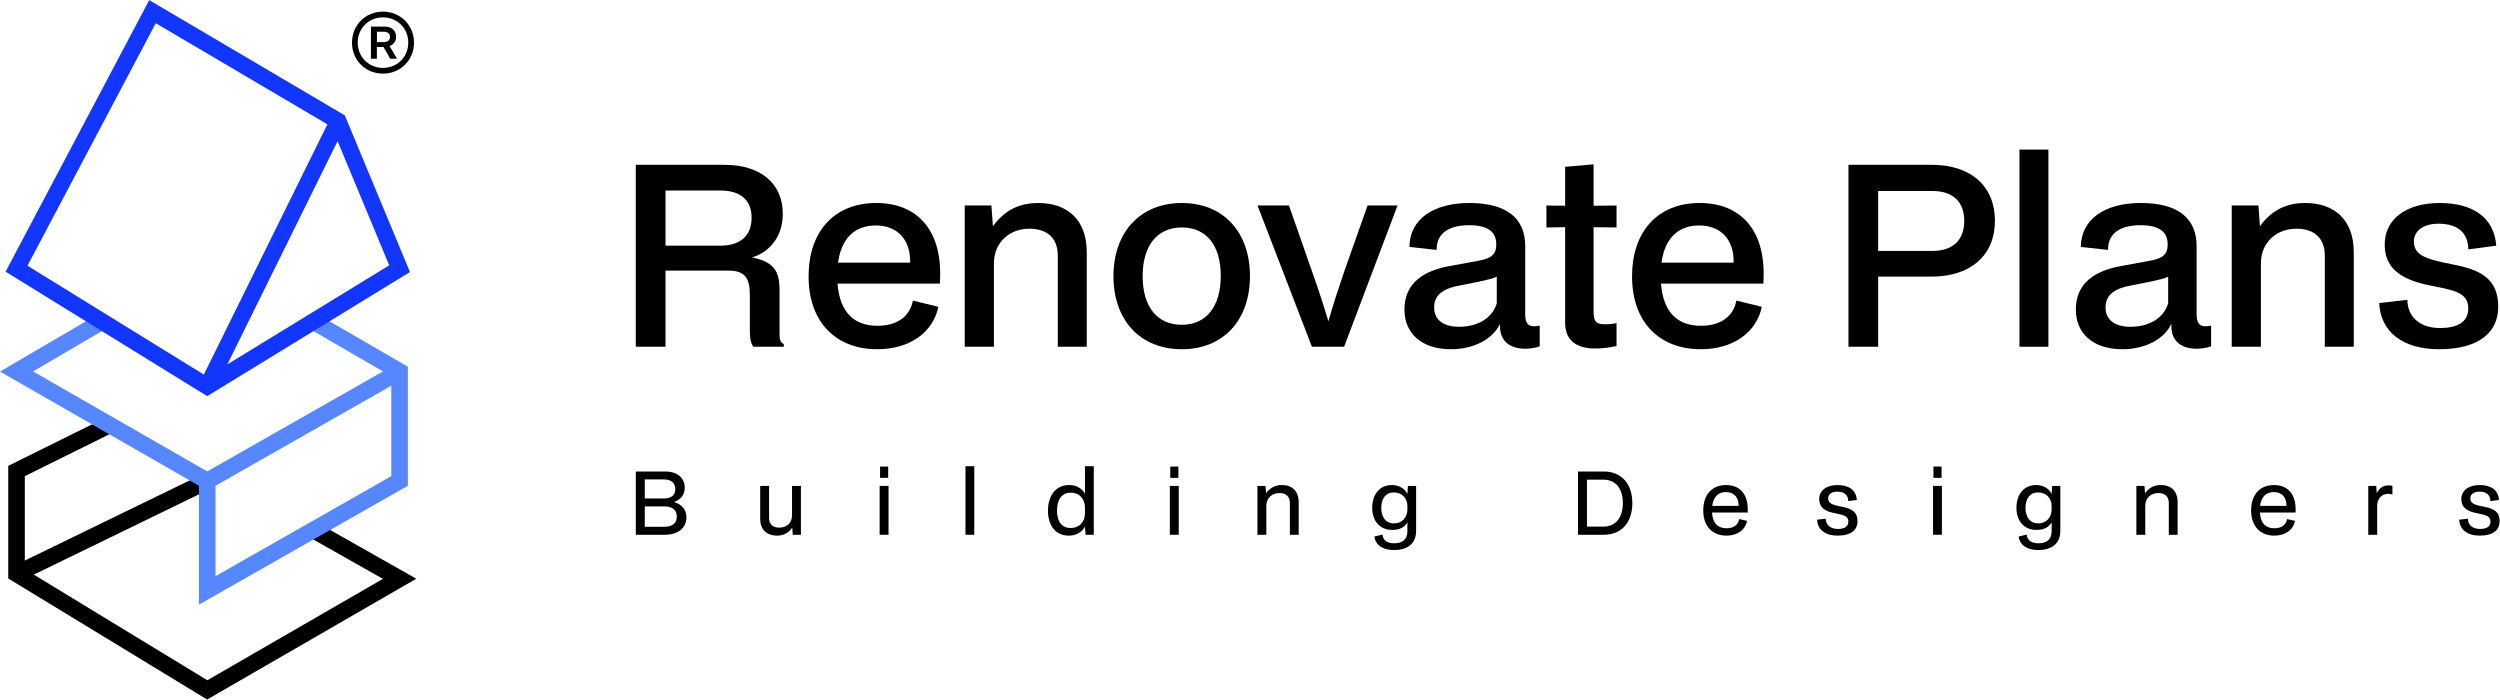 <svg xmlns="http://www.w3.org/2000/svg" width="2599" height="728" viewBox="0 0 2599 728" fill="none"><path fill-rule="evenodd" clip-rule="evenodd" d="M25.809 495.003L119.014 448.848L111.364 433.399L8.57 484.302V601.38L215.326 727.232L432.786 601.63L330.017 543.498L321.529 558.503L398.048 601.786L215.556 707.19L35.158 597.382L219.211 507.875L211.671 492.372L25.809 582.759V495.003Z" fill="black"></path><path d="M430.356 44.113V44.542C430.356 62.437 416.261 76.532 398.366 76.532H397.937C379.982 76.532 365.948 62.437 365.948 44.542V44.113C365.948 26.157 379.982 12.123 397.937 12.123H398.366C416.261 12.123 430.356 26.157 430.356 44.113ZM424.412 44.113C424.412 29.528 412.952 18.068 398.366 18.068H397.937C383.352 18.068 371.892 29.528 371.892 44.113V44.542C371.892 59.128 383.352 70.588 397.937 70.588H398.366C412.952 70.588 424.412 59.128 424.412 44.542V44.113ZM385.62 61.027V27.628H399.408C407.191 27.628 411.787 31.55 411.787 38.353V38.414C411.787 42.765 409.152 46.442 404.985 47.852L412.768 61.027H405.659L398.673 48.832C398.489 48.893 398.305 48.893 398.06 48.893H391.809V61.027H385.62ZM391.87 43.807H398.857C402.963 43.807 405.475 41.723 405.475 38.353C405.475 35.043 402.84 32.96 398.734 32.96H391.87V43.807Z" fill="black"></path><path fill-rule="evenodd" clip-rule="evenodd" d="M330.099 326.746L424.037 381.252V505.009L206.822 628.596V504.987L0 386.289L101.707 326.762L110.415 341.64L34.379 386.143L215.46 490.068L398.116 386.143L321.447 341.657L330.099 326.746ZM406.798 401.038L224.061 505.008V598.954L406.798 494.983V401.038Z" fill="#5787FF"></path><path fill-rule="evenodd" clip-rule="evenodd" d="M155.153 0.116L358.487 119.938L426.208 282.834L215.422 411.85L5.799 282.431L155.153 0.116ZM161.951 24.132L28.58 276.235L211.907 389.42L340.359 129.265L161.951 24.132ZM350.958 146.737L236.369 378.817L404.627 275.831L350.958 146.737Z" fill="#1336FF"></path><path d="M660.984 360.473V171.347H753.082C791.478 171.347 813.789 191.323 813.789 222.196C813.789 244.247 801.856 261.37 781.879 267.596C807.044 272.785 810.417 284.2 810.417 302.879V347.501C810.417 351.652 810.936 356.322 814.827 357.619V360.473H783.176C780.842 357.1 779.544 352.69 779.544 343.869V307.549C779.544 289.907 775.394 281.346 757.233 281.346H691.856V360.473H660.984ZM691.856 255.403H748.672C769.686 255.403 781.36 245.026 781.36 226.346C781.36 207.667 769.427 198.068 748.931 198.068H691.856V255.403Z" fill="black"></path><path d="M911.946 363.067C869.399 363.067 840.602 335.308 840.602 287.313C840.602 241.134 866.805 211.04 910.908 211.04C953.455 211.04 980.955 239.318 977.064 294.837H870.696C873.031 324.671 887.819 338.681 912.206 338.681C932.701 338.681 945.932 329.082 949.045 312.478L975.507 318.964C970.059 345.426 945.932 363.067 911.946 363.067ZM910.39 234.389C889.894 234.389 874.847 246.323 871.215 273.044H946.191C946.71 249.695 933.479 234.389 910.39 234.389Z" fill="black"></path><path d="M1002.92 360.473V213.634H1030.68L1032.24 235.167C1044.43 218.564 1059.48 211.04 1079.46 211.04C1109.03 211.04 1129.79 227.903 1129.79 262.148V360.473H1099.69V265.78C1099.69 248.398 1089.57 237.762 1070.12 237.762C1050.14 237.762 1033.54 251.252 1033.28 273.304V360.473H1002.92Z" fill="black"></path><path d="M1228.63 363.067C1185.3 363.067 1157.55 332.714 1157.55 287.313C1157.55 241.134 1185.56 211.04 1228.63 211.04C1271.7 211.04 1299.45 241.134 1299.45 287.054C1299.45 332.973 1271.7 363.067 1228.63 363.067ZM1228.63 337.643C1254.05 337.643 1269.1 318.704 1269.1 286.794C1269.1 254.884 1254.05 236.464 1228.63 236.464C1202.95 236.464 1187.9 255.403 1187.9 287.054C1187.9 318.964 1202.95 337.643 1228.63 337.643Z" fill="black"></path><path d="M1363.87 360.473L1307.32 213.634H1340.01L1363.61 281.087C1370.88 301.582 1375.03 314.294 1381 334.011C1386.18 315.851 1392.15 297.69 1397.86 281.087L1421.73 213.634H1452.86L1397.34 360.473H1363.87Z" fill="black"></path><path d="M1508.57 363.067C1477.69 363.067 1460.05 346.464 1460.05 321.818C1460.05 293.539 1481.07 281.346 1506.49 276.676L1537.62 270.969C1552.15 268.375 1555.52 262.926 1555.52 254.106C1555.52 242.172 1548.26 234.129 1527.25 234.129C1506.49 234.129 1493.26 242.431 1493.52 259.813L1465.24 256.7C1465.5 227.644 1490.41 211.04 1527.51 211.04C1565.64 211.04 1585.62 226.346 1585.62 255.922V327.266C1585.62 337.124 1590.03 339.2 1594.7 339.2C1597.55 339.2 1598.59 338.94 1599.11 338.681H1600.67V359.954C1596.77 361.77 1589.51 362.548 1585.88 362.548C1570.57 362.548 1560.19 355.544 1559.42 340.756V336.605C1551.89 352.69 1531.92 363.067 1508.57 363.067ZM1516.61 339.718C1536.59 339.718 1551.37 330.638 1556.04 315.332V287.573C1552.15 289.648 1545.93 290.945 1536.59 293.021L1515.57 297.171C1495.86 301.063 1490.93 310.143 1490.93 319.483C1490.93 333.233 1501.56 339.718 1516.61 339.718Z" fill="black"></path><path d="M1658.5 362.289C1637.49 362.289 1627.11 352.949 1627.11 335.308V236.205L1607.65 236.464V213.634L1627.11 213.894V173.422L1656.69 170.828V213.894L1680.55 213.634V236.464L1656.69 236.205V323.634C1656.69 334.27 1659.02 337.124 1668.62 337.124C1673.81 337.124 1677.7 336.605 1680.55 335.827V359.695C1672.77 361.511 1664.99 362.289 1658.5 362.289Z" fill="black"></path><path d="M1768.02 363.067C1725.48 363.067 1696.68 335.308 1696.68 287.313C1696.68 241.134 1722.88 211.04 1766.98 211.04C1809.53 211.04 1837.03 239.318 1833.14 294.837H1726.77C1729.11 324.671 1743.89 338.681 1768.28 338.681C1788.78 338.681 1802.01 329.082 1805.12 312.478L1831.58 318.964C1826.13 345.426 1802.01 363.067 1768.02 363.067ZM1766.47 234.389C1745.97 234.389 1730.92 246.323 1727.29 273.044H1802.27C1802.79 249.695 1789.55 234.389 1766.47 234.389Z" fill="black"></path><path d="M1921.66 360.473V171.347H2008.31C2049.56 171.347 2073.95 194.177 2073.95 229.46C2073.95 265.002 2049.3 287.573 2007.79 287.573H1952.54V360.473H1921.66ZM2009.35 198.587H1952.54V260.851H2009.35C2028.81 260.851 2042.04 250.733 2042.04 229.719C2042.04 208.965 2029.33 198.587 2009.35 198.587Z" fill="black"></path><path d="M2099.43 360.473V155.521H2129.52V360.473H2099.43Z" fill="black"></path><path d="M2206.55 363.067C2175.68 363.067 2158.04 346.464 2158.04 321.818C2158.04 293.539 2179.05 281.346 2204.48 276.676L2235.61 270.969C2250.14 268.375 2253.51 262.926 2253.51 254.106C2253.51 242.172 2246.24 234.129 2225.23 234.129C2204.48 234.129 2191.25 242.431 2191.5 259.813L2163.23 256.7C2163.49 227.644 2188.39 211.04 2225.49 211.04C2263.63 211.04 2283.6 226.346 2283.6 255.922V327.266C2283.6 337.124 2288.01 339.2 2292.68 339.2C2295.54 339.2 2296.57 338.94 2297.09 338.681H2298.65V359.954C2294.76 361.77 2287.49 362.548 2283.86 362.548C2268.56 362.548 2258.18 355.544 2257.4 340.756V336.605C2249.88 352.69 2229.9 363.067 2206.55 363.067ZM2214.59 339.718C2234.57 339.718 2249.36 330.638 2254.03 315.332V287.573C2250.14 289.648 2243.91 290.945 2234.57 293.021L2213.56 297.171C2193.84 301.063 2188.91 310.143 2188.91 319.483C2188.91 333.233 2199.55 339.718 2214.59 339.718Z" fill="black"></path><path d="M2320.1 360.473V213.634H2347.86L2349.42 235.167C2361.61 218.564 2376.66 211.04 2396.63 211.04C2426.21 211.04 2446.96 227.903 2446.96 262.148V360.473H2416.87V265.78C2416.87 248.398 2406.75 237.762 2387.29 237.762C2367.32 237.762 2350.71 251.252 2350.45 273.304V360.473H2320.1Z" fill="black"></path><path d="M2535.69 363.067C2497.81 363.067 2474.72 344.907 2473.42 315.072L2502.74 311.7C2502.74 329.341 2515.71 341.016 2536.73 341.016C2554.37 341.016 2566.04 335.049 2566.04 320.52C2566.04 302.62 2547.62 301.322 2523.24 296.134C2493.92 289.648 2479.13 277.455 2479.13 254.106C2479.13 227.903 2501.44 211.04 2536.21 211.04C2570.97 211.04 2593.02 226.346 2595.1 255.403L2566.04 259.294C2566.04 242.95 2555.92 232.573 2535.17 232.573C2518.83 232.573 2509.49 240.356 2509.49 250.993C2509.49 265.521 2521.94 269.412 2549.7 274.86C2578.24 280.308 2597.17 289.389 2597.17 318.964C2597.17 345.426 2577.2 363.067 2535.69 363.067Z" fill="black"></path><path d="M660.985 555.947V490.176H691.57C704.485 490.176 711.84 497.123 711.84 506.957C711.84 513.543 708.611 519.047 700.718 521.934C709.597 524.55 713.633 530.595 713.633 537.723C713.633 548.91 704.754 555.947 691.121 555.947H660.985ZM690.134 498.386H670.313V518.235H690.134C698.207 518.235 702.063 514.355 702.063 508.401C702.063 501.815 697.31 498.386 690.134 498.386ZM690.404 526.445H670.313V547.647H690.404C699.731 547.647 703.588 543.406 703.588 537.001C703.588 530.144 699.104 526.445 690.404 526.445Z" fill="black"></path><path d="M808.15 556.849C796.579 556.849 790.301 549.993 790.301 539.527V505.153H799.539V538.715C799.539 545.03 803.665 548.549 810.033 548.549C818.016 548.549 823.397 543.406 823.397 535.828V505.153H832.635V555.947H824.115L823.666 548.278C820.527 553.601 814.607 556.849 808.15 556.849Z" fill="black"></path><path d="M914.93 496.762V485.034H923.361V496.762H914.93ZM914.481 555.947V505.153H923.719V555.947H914.481Z" fill="black"></path><path d="M1003.71 555.947V484.673H1012.86V555.947H1003.71Z" fill="black"></path><path d="M1089.47 530.866C1089.47 514.626 1098.08 504.251 1111.35 504.251C1118.97 504.251 1124.71 507.499 1127.94 513.363V484.673H1137.09V555.947H1128.57L1127.94 547.286C1125.07 553.24 1118.8 556.849 1111.08 556.849C1097.72 556.849 1089.47 546.745 1089.47 530.866ZM1098.88 530.866C1098.88 542.414 1104 548.91 1113.05 548.91C1122.02 548.91 1127.94 542.775 1127.94 533.482V528.069C1127.94 518.415 1122.2 512.19 1113.14 512.19C1104 512.19 1098.88 518.957 1098.88 530.866Z" fill="black"></path><path d="M1216.61 496.762V485.034H1225.04V496.762H1216.61ZM1216.16 555.947V505.153H1225.4V555.947H1216.16Z" fill="black"></path><path d="M1307.23 555.947V505.153H1315.66L1316.2 512.822C1320.51 506.957 1325.8 504.251 1332.71 504.251C1342.84 504.251 1350.11 510.025 1350.11 522.024V555.947H1340.96V522.926C1340.96 516.611 1337.37 512.551 1330.1 512.551C1322.66 512.551 1316.47 517.513 1316.47 525.813V555.947H1307.23Z" fill="black"></path><path d="M1448.96 571.826C1437.12 571.826 1429.85 566.232 1428.86 557.751L1437.21 555.767C1437.83 562.443 1443.04 564.789 1449.4 564.789C1457.66 564.789 1463.13 561.18 1463.13 552.248V543.046C1459.99 548.549 1454.52 550.895 1447.34 550.895C1434.52 550.895 1426.53 541.692 1426.53 527.798C1426.53 514.085 1434.34 504.251 1446.89 504.251C1454.34 504.251 1460.44 507.769 1463.13 513.543L1463.66 505.153H1472.19V552.068C1472.19 563.886 1464.74 571.826 1448.96 571.826ZM1449.31 544.128C1457.57 544.128 1463.13 537.813 1463.13 529.512V526.084C1463.13 517.874 1457.39 511.919 1449.05 511.919C1440.61 511.919 1435.95 518.235 1435.95 527.888C1435.95 537.452 1440.52 544.128 1449.31 544.128Z" fill="black"></path><path d="M1640.48 555.947V490.176H1667.21C1685.77 490.176 1696.98 503.078 1696.98 523.107C1696.98 542.685 1686.13 555.947 1667.21 555.947H1640.48ZM1666.94 498.657H1649.81V547.466H1666.94C1679.76 547.466 1687.12 537.993 1687.12 523.017C1687.12 507.86 1679.58 498.657 1666.94 498.657Z" fill="black"></path><path d="M1794.82 556.849C1780.29 556.849 1770.69 547.196 1770.69 530.595C1770.69 514.716 1779.39 504.251 1794.46 504.251C1808.72 504.251 1818.05 513.724 1816.88 532.851H1779.84C1780.47 543.858 1785.85 549.181 1794.91 549.181C1802.27 549.181 1807.02 545.662 1808.1 539.617L1816.26 541.512C1814.46 550.714 1806.39 556.849 1794.82 556.849ZM1794.28 511.559C1786.84 511.559 1781.28 515.799 1780.02 525.904H1807.47C1807.65 517.242 1802.8 511.559 1794.28 511.559Z" fill="black"></path><path d="M1910.34 556.849C1897.6 556.849 1889.44 550.624 1889.08 540.249L1898.05 539.256C1898.05 545.572 1902.89 549.902 1910.61 549.902C1917.15 549.902 1921.55 547.737 1921.55 542.234C1921.55 535.557 1914.82 535.196 1906.21 533.302C1895.9 531.046 1891.23 526.625 1891.23 518.776C1891.23 510.025 1898.68 504.251 1910.34 504.251C1922 504.251 1929.71 509.393 1930.34 519.769L1921.46 520.942C1921.46 515.077 1917.78 511.107 1910.07 511.107C1903.97 511.107 1900.56 513.995 1900.56 518.054C1900.56 523.287 1904.78 524.911 1914.73 526.806C1924.87 528.7 1931.06 531.948 1931.06 541.963C1931.06 550.895 1924.42 556.849 1910.34 556.849Z" fill="black"></path><path d="M2010.02 496.762V485.034H2018.45V496.762H2010.02ZM2009.57 555.947V505.153H2018.81V555.947H2009.57Z" fill="black"></path><path d="M2118.71 571.826C2106.87 571.826 2099.61 566.232 2098.62 557.751L2106.96 555.767C2107.59 562.443 2112.79 564.789 2119.16 564.789C2127.41 564.789 2132.88 561.18 2132.88 552.248V543.046C2129.74 548.549 2124.27 550.895 2117.09 550.895C2104.27 550.895 2096.29 541.692 2096.29 527.798C2096.29 514.085 2104.09 504.251 2116.65 504.251C2124.09 504.251 2130.19 507.769 2132.88 513.543L2133.42 505.153H2141.94V552.068C2141.94 563.886 2134.49 571.826 2118.71 571.826ZM2119.07 544.128C2127.32 544.128 2132.88 537.813 2132.88 529.512V526.084C2132.88 517.874 2127.14 511.919 2118.8 511.919C2110.37 511.919 2105.7 518.235 2105.7 527.888C2105.7 537.452 2110.28 544.128 2119.07 544.128Z" fill="black"></path><path d="M2220.97 555.947V505.153H2229.4L2229.94 512.822C2234.24 506.957 2239.53 504.251 2246.44 504.251C2256.57 504.251 2263.84 510.025 2263.84 522.024V555.947H2254.69V522.926C2254.69 516.611 2251.1 512.551 2243.84 512.551C2236.39 512.551 2230.21 517.513 2230.21 525.813V555.947H2220.97Z" fill="black"></path><path d="M2364.39 556.849C2349.86 556.849 2340.27 547.196 2340.27 530.595C2340.27 514.716 2348.97 504.251 2364.04 504.251C2378.3 504.251 2387.62 513.724 2386.46 532.851H2349.42C2350.04 543.858 2355.42 549.181 2364.48 549.181C2371.84 549.181 2376.59 545.662 2377.67 539.617L2385.83 541.512C2384.04 550.714 2375.96 556.849 2364.39 556.849ZM2363.86 511.559C2356.41 511.559 2350.85 515.799 2349.59 525.904H2377.04C2377.22 517.242 2372.38 511.559 2363.86 511.559Z" fill="black"></path><path d="M2462.06 555.947V505.153H2470.31L2470.85 512.641C2473.45 507.499 2477.66 504.612 2483.05 504.612C2484.84 504.612 2486.27 504.792 2487.17 505.153V513.904H2486.54C2485.56 513.543 2484.21 513.363 2483.05 513.363C2476.23 513.363 2471.92 517.874 2471.3 525.001V555.947H2462.06Z" fill="black"></path><path d="M2577.9 556.849C2565.17 556.849 2557 550.624 2556.64 540.249L2565.61 539.256C2565.61 545.572 2570.46 549.902 2578.17 549.902C2584.72 549.902 2589.11 547.737 2589.11 542.234C2589.11 535.557 2582.39 535.196 2573.78 533.302C2563.46 531.046 2558.8 526.625 2558.8 518.776C2558.8 510.025 2566.24 504.251 2577.9 504.251C2589.56 504.251 2597.27 509.393 2597.9 519.769L2589.02 520.942C2589.02 515.077 2585.35 511.107 2577.63 511.107C2571.53 511.107 2568.12 513.995 2568.12 518.054C2568.12 523.287 2572.34 524.911 2582.3 526.806C2592.43 528.7 2598.62 531.948 2598.62 541.963C2598.62 550.895 2591.98 556.849 2577.9 556.849Z" fill="black"></path></svg>